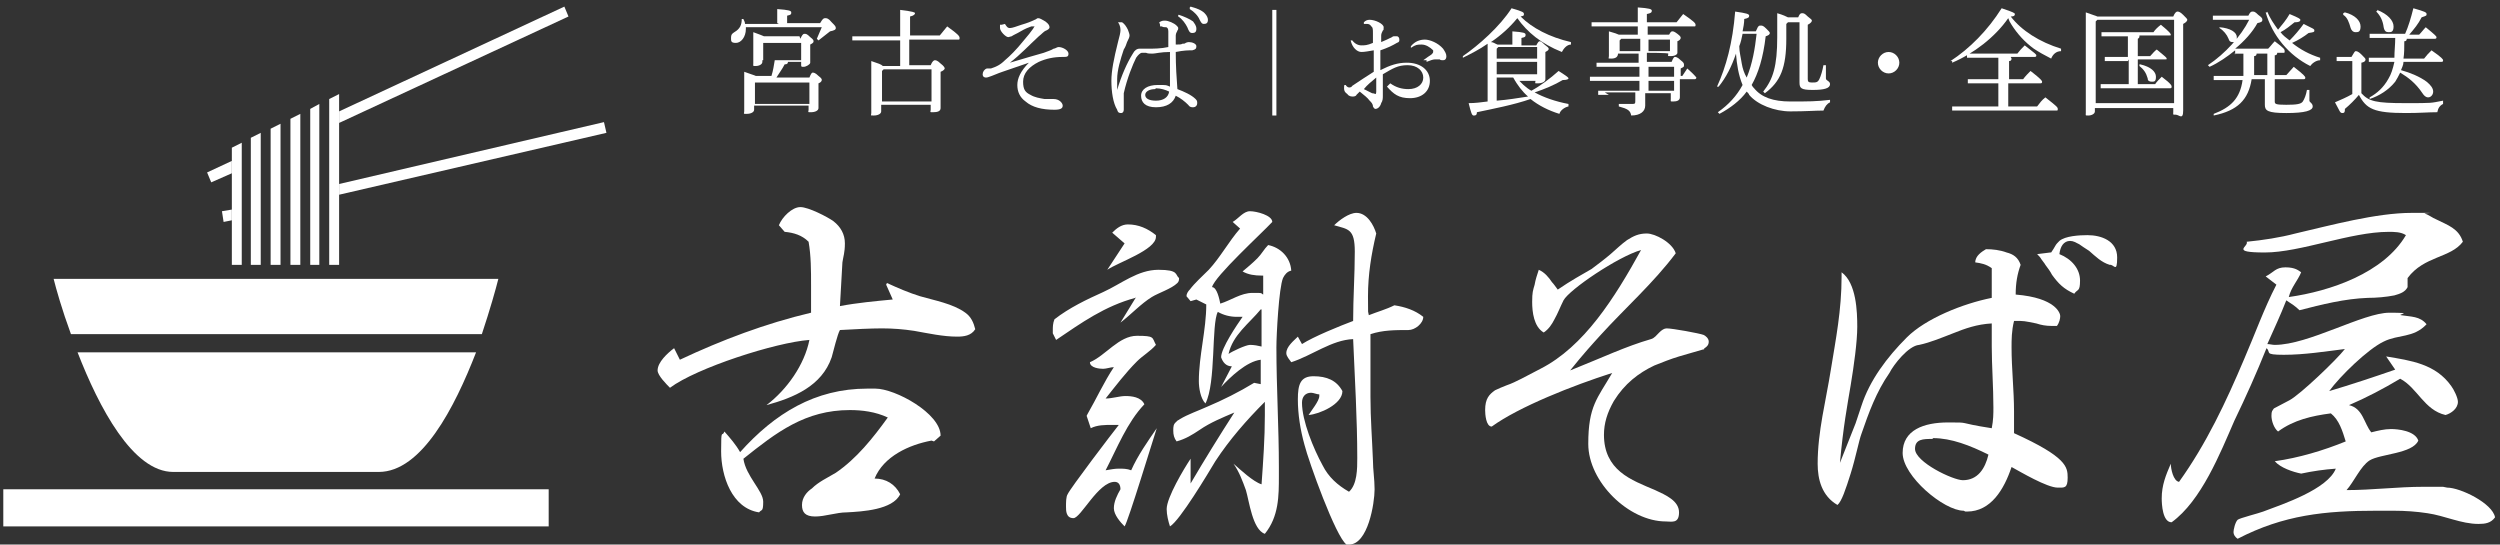 <?xml version="1.0" encoding="UTF-8"?>
<svg id="_レイヤー_1" data-name="レイヤー 1" xmlns="http://www.w3.org/2000/svg" version="1.1" viewBox="0 0 303 66">
  <rect x="0" y="0" width="303" height="66" fill="#333333" stroke="none"/>
  <defs>
    <style>
      .cls-1 {
        fill: #fff;
        stroke-width: 0px;
      }
    </style>
  </defs>
  <g>
    <path class="cls-1" d="M107.5,34.3c1.3.6,2.7,1.2,4,1.6,1.7.5,4,.9,5.5,2,.7.5,1,1.2,1.2,2-.5.8-1.4.9-2.2.9-1.7,0-3.5-.4-5.2-.7-1.3-.2-2.6-.3-3.9-.3s-3.4.1-5.1.2c-.3.5-.8,2.6-1,3.3-1.2,3.5-4.6,4.9-7.9,5.8,2.5-1.9,4.6-4.9,5.2-7.9-4.1.3-13.7,3.4-16.9,5.8-.4-.4-1.5-1.5-1.5-2.1,0-1,1.2-2.1,2-2.7l.7,1.4c5.1-2.4,10.4-4.4,15.9-5.7v-3.3c0-1.8,0-3.6-.3-5.3-.8-.8-1.8-1.1-2.9-1.2l-.7-.8c.4-1,1.6-2.2,2.6-2.2s3.3,1.2,4,1.7c.9.7,1.4,1.6,1.4,2.7s-.2,1.6-.3,2.3c-.1,1.7-.2,3.5-.3,5.3,2.1-.4,4.3-.6,6.4-.8l-.8-1.8ZM112.9,53.4c-2.7.5-5.8,1.9-6.9,4.6,1.4,0,2.5.7,3.1,1.9-.9,1.9-4.6,2.1-6.5,2.2-1.2,0-2.6.5-3.8.5s-1.6-.5-1.6-1.4.6-1.6,1.2-2c.8-.8,1.9-1.3,2.9-1.9,2.5-1.7,4.5-4.2,6.3-6.7-1.5-.7-3.1-.9-4.6-.9-5.4,0-8.9,2.7-12.9,5.9.3,2.1,2.4,3.9,2.4,5.2s-.2.9-.5,1.3c-3.3-.5-4.6-4.4-4.6-7.4s.1-1.6.4-2.4c.7.8,1.4,1.6,1.9,2.5,4.2-4.7,9.1-7.7,15.4-7.7h1c2.4,0,7.9,3,7.9,5.7l-.8.7Z"/>
    <path class="cls-1" d="M137.6,36.1c-3.7,1-6.5,3-9.6,5.1l-.4-.8v-.3c0-.5,0-.9.2-1.4,1.8-1.4,3.9-2.4,5.9-3.3,2.2-1,4.2-2.7,6.7-2.7s2,.6,2.5,1c0,.2,0,.4-.2.6-.7.7-2.3,1.2-3.1,1.7-1.3.8-2.5,2.1-3.8,3.1l1.9-3.1ZM131.8,50.2c1.1-1.9,2-3.9,3.2-5.7-.4,0-.9.2-1.3.2s-1.6-.1-1.6-.8c1.9-.8,3.5-3.2,5.7-3.2s1.8.2,2.3,1.1c-.7.8-1.6,1.3-2.3,2-1.4,1.4-2.6,3-3.8,4.5.8,0,1.7-.3,2.4-.3s1.9.1,2.3,1c-2.1,2.2-3.3,5.3-4.7,8,.6-.1,1.1-.2,1.6-.2s1,0,1.5.2c.8-1.8,2-3.5,3.1-5.1-.4,1.2-3.5,11.4-3.9,11.9-.5-.5-1.3-1.4-1.3-2.2s.4-1.6.8-2.3c0-.5-.2-.9-.7-.9-2,0-4.1,4.4-5,4.4s-.9-.9-.9-1.4,0-1.2.2-1.5c.3-.7,5.4-7.4,6.2-8.4-.3,0-.6,0-.8,0-.9,0-1.8,0-2.6.4l-.5-1.5ZM140.1,28.7h0c0,1.6-4.6,3.1-5.9,4l2.1-3.2-1.5-1.3c.5-.5,1.1-1,1.9-1,1.3,0,2.4.5,3.4,1.3h0ZM152.8,46.9c0-1.1,0-2.2,0-3.3-1.7.2-3.7,2.1-4.8,3.3l1.3-2.5c-.7,0-1.1-.5-1.3-1.1,0-1.1,1.9-3.9,2.6-4.9-.2,0-.5,0-.7,0-.8,0-1.6-.2-2.3-.6-.8,1.5-.2,8.6-1.5,11.1-.6-.6-.8-1.9-.8-2.7,0-3.1.9-6.2.9-9.3l-1.2-.6-.7.2-.5-.6c0-.3.2-.6.4-.8.6-.8,1.5-1.6,2.3-2.4,1.4-1.5,2.4-3.4,3.8-5l-.9-.8c.7-.4,1.3-1.3,2.1-1.3s2.7.5,2.7,1.3,0,0,0,0c-1.3,1.4-7,6.6-7.3,7.9.6,0,.9,1.5,1,2,1.3-.4,2.5-1.3,3.9-1.3s.9,0,1.3.2v-2.3c.1,0-.2,0-.2,0-.8,0-1.6-.1-2.3-.5.6-.5,1.2-1,1.8-1.6.5-.5.8-1.1,1.3-1.6,1.5.3,2.7,1.5,2.8,3.1-.5.1-.8.5-1,.9-.5,1.2-.8,6.9-.8,8.4,0,4.8.3,9.7.3,14.5v1.1c0,2.4,0,4.9-1.7,7-1.5-.5-1.9-4-2.3-5.3-.4-1.1-.8-2.2-1.5-3.2.8.7,2.4,2.2,3.4,2.5.2-2.8.4-5.6.4-8.4s0-1.1,0-1.6c-2.2,2.2-4.3,4.6-6,7.2-.9,1.5-4.3,7.2-5.5,7.9-.2-.6-.4-1.4-.4-2.1,0-1.4,2.1-4.9,2.9-6.1,0,.5,0,1,0,1.5s0,1,0,1.5c1.7-2.9,3.5-5.8,5.3-8.6-1.4.6-2.9,1.2-4.2,2.1-.9.6-1.7,1.1-2.8,1.4-.3-.4-.4-.8-.4-1.3s0-.8.4-1.1c0-.1.3-.2.4-.3,1-.6,2.2-1,3.3-1.5,1.9-.8,3.9-1.8,5.7-2.9l1,.2ZM152.8,37.5c-1.4,1.7-3.4,3.1-3.9,5.4.4-.3,2.1-1.1,2.6-1.1s1,.1,1.4.2c0-1.5,0-3,0-4.5ZM163.2,66c-1.3-.9-4.6-10.1-5.1-12.1-.5-1.8-.8-3.7-.8-5.5s.3-2.8,1.9-2.8,2.8.5,3.5,1.8h0c0,1.6-2.8,2.8-4.1,2.9.3-.5,1.3-1.7,1.3-2.3s0-.1,0-.2c-.3,0-.7-.2-1-.2-.7,0-1.1.5-1.1,1.2,0,2.2,1.4,5.6,2.5,7.6.7,1.4,1.8,2.4,3.2,3.2,1-.9,1-2.8,1-4.1,0-4.7-.3-9.7-.5-14.4-2.6.1-5,2-7.5,2.8-.2-.3-.6-.7-.6-1.1,0-.8.9-1.5,1.4-2l.5.9c1.4-.9,4.6-2.2,6.2-2.8,0-2.8.2-5.6.2-8.4s-.8-2.7-2.5-3.2c.6-.6,1.8-1.5,2.7-1.5,1.3,0,2.1,1.5,2.4,2.5-.6,2.5-1,5-1,7.6s0,1.6.1,2.3c1-.4,2.1-.7,3.1-1.2,1.3.2,2.5.6,3.5,1.4,0,.8-1,1.6-1.8,1.6-1.6,0-3.1,0-4.6.5,0,1.2,0,2.4,0,3.6s0,2.7,0,4c0,2.6.2,5.1.3,7.7,0,1.1.2,2.3.2,3.5,0,1.7-.8,6.7-3.1,6.7h-.4Z"/>
    <path class="cls-1" d="M206.6,42.3c-1,.3-2.1.6-3.1.9-1,.3-2,.7-3,1.1-1.9.9-3.6,2.2-4.9,4.3-.8,1.4-1.2,2.7-1.2,4.1,0,2.1.8,3.5,2,4.5,1.2,1,2.8,1.6,4.2,2.2,1.3.6,2.9,1.3,2.9,2.7s-.9,1.1-1.6,1.1c-4.5,0-9.4-4.8-9.4-9.4s1.1-5.5,2.9-8.6c-4.7,1.5-11.3,4.1-14.6,6.5-.7,0-.8-1.5-.8-2,0-1.4.5-1.9,1.2-2.4.4-.2.9-.4,1.4-.6.6-.2,1.2-.5,1.8-.8l2.3-1.2c5.3-2.7,9-8.6,12.2-14.4-2.8.8-8.7,4.8-9.4,6.1-.4.8-.7,1.6-1.1,2.3-.3.6-.7,1.2-1.3,1.6-1.2-.7-1.4-2.5-1.4-3.7s.1-1.4.3-2.1c.1-.6.3-1.2.5-1.8.7.3,1.2.9,1.6,1.5.2.2.4.5.7.9,1.6-1.1,2.9-1.8,4.1-2.5.8-.6,1.6-1.2,2.3-1.8.7-.6,1.3-1.2,2-1.7.8-.5,1.4-.8,2.4-.8s3.1,1.1,3.5,2.4c-2.7,3.6-6.1,6.6-9.1,9.9-1,1.1-2.1,2.3-3.7,4.3,4-1.6,6.7-2.9,9.8-3.8.4-.1.7-.5,1-.8.3-.3.6-.5.9-.5.7,0,4,.6,4.5.8.2.1.6.4.6.8s-.2.6-.5.8l-.2.2Z"/>
    <path class="cls-1" d="M238,61.9c-2.4,0-7.4-4.2-7.4-7s2.6-3.7,5.5-3.7.8,0,5.3.7c.2-1,.2-1.8.2-2.5,0-2.5-.2-5.1-.2-7.4s0-1.7,0-2.8c-1.8.1-3.2.6-4.7,1.2-1.3.5-2.7,1.1-4.1,1.4-1.3.1-3.1,2.4-3.6,3.4-1.6,2.3-2.5,4.8-3.4,7.4-.3.8-.7,2.9-1.3,4.8-.6,1.9-1.1,3.4-1.6,3.8-1.9-1.1-2.4-3.1-2.4-5,0-3.9,1-7.6,1.6-11.4.6-3.7,1.3-7.2,1.3-11.3v-.5c1.8,1.3,1.9,4.8,1.9,6.6s-.4,4.7-.8,7.1-.9,5-1.3,9.4l1.9-4.8.7-2.1c1-3.1,3.1-5.9,5.5-8.3,2.3-2.3,6.8-4.1,10.3-4.8,0-1.1,0-2,0-2.8v-.8c-.7-.5-1.3-.6-2-.7h0c0-.8.8-1.3,1.3-1.6.8,0,1.7.1,2.5.4.8.2,1.4.6,1.7,1.5-.4,1.1-.6,2.2-.6,3.6,4.9.4,5.4,2.3,5.4,2.6s-.1.8-.4,1.2c-.2,0-.5,0-.7,0-.6,0-1.2-.1-1.8-.3-.6-.1-1.3-.3-1.9-.3s-.4,0-.8,0c-.3,1.2-.3,2.3-.3,3.2,0,2.6.3,5.2.3,7.8s0,1.6,0,2.6c6.4,2.9,6.5,4.1,6.5,5.4s-.4,1.2-1.2,1.2c-1.3,0-4.5-1.9-5.6-2.5-.9,2.7-2.5,5.4-5.4,5.4h-.2ZM234.2,53.2c-1.1,0-2.1,0-2.1,1.2,0,1.6,4.6,3.8,5.8,3.8,1.8,0,2.7-1.4,3.1-3.1-2.2-1.1-4.5-2-6.7-2ZM248.6,30.6c.2-.3.4-.6.5-.8.1-.2.3-.4.5-.6.7-.6,2.4-.7,3.4-.7,1.7,0,3.6.7,3.6,2.7s-.4.8-.9.9c-1-.3-1.7-1-2.5-1.7-.5-.3-.9-.6-1.2-.8-.4-.2-.7-.4-1.1-.4-.8,0-1.2.7-1.3,1.6,1.5.6,2.5,1.8,2.5,3.2s-.3,1-.7,1.6c-1.3-.6-1.9-1.2-2.7-2.3-.2-.4-.5-.8-.8-1.2-.1-.2-.3-.4-.5-.7-.1-.2-.3-.4-.5-.6l1.6-.2Z"/>
    <path class="cls-1" d="M296.6,59.1c1.6,0,5.5,1.9,5.8,3.6-.5.7-1.2.8-2,.8-2.1,0-4.1-1-6.2-1.3-1.3-.2-2.7-.3-4.1-.3h-2.1c-6.2,0-11.2.5-16.8,3.4-.3-.2-.5-.5-.5-.8s.2-1.2.5-1.5c.2-.2,2.6-.8,3.1-1,2.4-.9,7.8-2.7,8.8-5.2-1.4.1-2.8.3-4.2.6-1-.2-2.5-.7-3.2-1.5,2.9-.4,5.9-1.3,8.6-2.4-.4-1.3-.8-2.6-1.8-3.4-2.3.3-4.5.8-6.4,2.2-.5-.4-.8-1.3-.8-1.9s.1-.6.3-.9l1.9-1c1.3-.7,5.7-4.9,6.7-6.2-2.4.3-4.9.7-7.4.7s-1.5-.3-2.1-.8c-1.2,3-2.5,5.9-3.9,8.8-1.7,3.9-4,9.7-7.6,12.3-1.1,0-1.2-2.2-1.2-2.9,0-1.6.5-2.8,1.1-4.2,0,.6.3,2.1,1,2.2,3.3-4.6,5.7-9.7,7.9-14.9,1.3-3,2.4-6.1,3.9-9l-1.3-1c1-.5,1.2-1.1,2.4-1.1s1.6.4,1.9.6c-.4,1-1.2,1.8-1.5,3,5-.7,11.5-2.9,14.2-7.5-.6-.4-1.4-.4-2.1-.4-4.6,0-10.7,2.5-15,2.5s-1.9-.7-2.2-1.3c2-.2,4-.5,5.9-1,4.3-1,9.8-2.5,14.1-2.5s1.2,0,1.6.1c.4.1.9.5,1.4.7,1.4.7,2.7,1.1,3.2,2.7-1.5,2-4.7,1.7-6.7,4.4v1.1c-.3.6-.9.8-1.6,1-1,.2-2.2.3-3.2.3-2.8.1-5.6.8-8.3,1.5-.5-.5-1-.8-1.6-1.2-.7,1.8-1.5,3.5-2.3,5.3.3,0,.6.1.9.1,4.1,0,10.7-3.9,13.9-3.9s.9.2,1.4.3c1.2.2,2.3.1,3.1,1.1-1.6,1.7-3.4,1.2-5.2,2.1-1.9.9-5.3,4.2-6.6,6,2.7-.8,5.4-1.7,8-2.6l-1.1-1.6c3,.5,6,.9,7.9,3.6.3.4.8,1.4.8,1.9,0,.8-.8,1.4-1.5,1.6-2.6-.6-3.4-3.3-5.5-4.4-2,1.2-4.1,2.3-6.2,3.2,1.7.4,1.8,2.2,2.7,3.3.8-.2,1.6-.4,2.4-.4s2.9.2,3.3,1.4c-.7,1.6-4.6,1.6-5.9,2.4-1.1.7-1.9,2.6-2.8,3.6,3.1,0,6.2-.4,9.3-.4h2.4Z"/>
  </g>
  <g>
    <path class="cls-1" d="M94.2,2.8v-.3c0-.7,0-1,0-1.4,1.4.1,1.7.2,1.7.4s0,.3-.5.4v.9h4c.3-.5.4-.6.6-.6s.4,0,.8.5c.4.4.5.5.5.7s-.2.3-.7.4c-.5.4-.9.7-1.4,1.1l-.2-.2c.2-.5.4-.9.6-1.4h-9.2v.2c0,1-.6,1.7-1.2,1.7s-.6-.2-.6-.6.1-.5.4-.7c.7-.4.9-.9.9-1.6h.2c0,.1.2.3.2.6h4.1ZM97,4.7c.2-.4.3-.6.5-.6s.3,0,.7.4c.4.3.4.4.4.5s0,.2-.4.4v.5c0,1,0,1.5,0,1.7s-.5.5-.8.5-.3,0-.3-.3v-.3h-1.6c0,.2-.1.3-.4.3-.3.6-.7,1.1-1,1.6h4c.2-.5.3-.6.4-.6s.3,0,.7.4c.4.3.4.4.4.5s-.1.3-.4.4v.5c0,1.5,0,2.2,0,2.5s-.4.5-.9.5-.3,0-.3-.3v-.5h-6.6v.5c0,.3-.4.5-.9.5s-.3,0-.3-.3c0-.3,0-1,0-3.5s0-.9,0-1.3c.8.3,1.2.4,1.4.5h1.9c.2-.6.3-1.3.4-1.9h-1.5v.2c0,.3-.4.5-.8.5s-.3,0-.3-.3c0-.3,0-1,0-2.5s0-.9,0-1.3c.8.3,1.1.4,1.3.5h4.3ZM98.1,10h-6.6v2.6h6.6v-2.6ZM97.1,5.2h-4.6v2.1h4.6v-2.1Z"/>
    <path class="cls-1" d="M112.8,7.9c.2-.5.4-.6.5-.6s.3,0,.7.4c.4.3.5.5.5.6s-.2.3-.5.4v.8c0,2,0,3.2,0,3.6s-.4.5-.9.5-.3,0-.3-.3v-.6h-6v.8c0,.3-.4.5-.9.5s-.3,0-.3-.3c0-.4,0-1.5,0-4.3s0-1.4,0-2c.9.3,1.2.4,1.4.6h2.1v-3.1h-5.8c0,0,0-.5,0-.5h1.4c0,0,4.4,0,4.4,0v-.7c0-1.2,0-1.9,0-2.5,1.6.2,1.8.3,1.8.4s-.1.3-.6.4v2.3h3.6c.3-.4.6-.7.9-1.1,1.4,1,1.5,1.2,1.5,1.4s0,.2-.2.2h-5.9v3.1h2.4ZM106.9,8.5v3.8h6v-3.9h-5.8l-.2.2Z"/>
    <path class="cls-1" d="M121.8,2.9c.2.3.3.5.6.5.3,0,.8-.2,1.4-.4.7-.2,1.2-.4,1.6-.6.1,0,.3-.2.4-.2.3,0,.5.2.9.4.4.3.5.5.5.7s-.2.3-.4.4c-.3.1-.5.4-.9.7-1.2,1.1-2.2,2.2-3.5,3.2,1.7-.5,3-.9,4.1-1.2.5-.2.9-.3,1.2-.5.2,0,.4-.2.6-.2.5,0,1.2.4,1.2.8s-.2.4-.7.4c-1.1,0-2,.2-2.9.6-1.2.6-1.9,1.4-1.9,2.4s.3,1.3.9,1.6c.5.3,1.1.4,1.7.5.3,0,.4,0,.6,0,.2,0,.4,0,.5,0,.7,0,1.1.5,1.1.8s-.2.5-1,.5c-1.5,0-2.7-.3-3.5-1-.7-.5-1-1.2-1-2s.4-1.7,1.4-2.7c-1.1.4-2.1.7-3.2,1.1-.6.2-1,.4-1.3.5-.3.1-.5.2-.7.2s-.4-.1-.4-.4.2-.6.5-.7c.2,0,.3,0,.5,0,.6-.2,1.1-.4,1.7-1,.6-.5,1.4-1.3,2.2-2.3.6-.7,1-1.2,1.2-1.5.1-.2.2-.3.2-.3s0,0-.1,0-.2,0-.3,0c-.3.1-.8.3-1.3.6-.5.3-.8.4-1.1.6-.1,0-.3.1-.4.1-.3,0-1-.7-1-1.1s0-.3,0-.4h.2Z"/>
    <path class="cls-1" d="M140.5,2.7c.3-.2.5-.2.7-.2.4,0,1.1.3,1.4.6.1.1.2.2.2.3s0,.2-.1.3c0,.1-.2.3-.2.6,0,.3,0,.6,0,1.1.4,0,.7,0,.8-.1.2,0,.3,0,.4-.1,0,0,.2-.1.4-.1.4,0,.9.2.9.5s-.1.4-.5.5c-.5,0-1,0-2,.2,0,1.7.1,3.2.2,4.5.8.3,1.7.7,2.2,1.2.2.2.2.3.2.5,0,.3-.2.5-.5.5-.2,0-.4,0-.6-.3-.4-.4-.9-.8-1.5-1.1-.3.9-1.1,1.4-2.4,1.4s-1.8-.6-1.8-1.4.8-1.3,2-1.3,1,0,1.5.2c0-1.2,0-2.6,0-4.2-1.1,0-1.8.2-2.1.2s-.6,0-.8-.1c-.2,0-.4,0-.5,0-.2,0-.5.3-.7.6-.4.8-1.1,2.5-1.5,4.3,0,.5,0,.8,0,.9s0,.4,0,.7c0,0,0,.2,0,.2s0,0,0,.2c0,.2-.1.4-.3.4s-.4,0-.5-.4c-.5-.8-.7-2.2-.7-3.5,0-1.2.3-2.7.8-4.7.2-.7.3-1.2.3-1.4s0-.6-.3-1h.2c0,0,.2,0,.3,0,.3.2.5.5.7.9.1.3.2.5.2.7s-.1.4-.3.8c-.1.3-.2.6-.4.9-.4,1.2-.8,2.5-.8,3.6,0,.5,0,1,0,1.3,0,0,0,0,0,0s0,0,0,0c.5-1.7,1.2-3.3,1.9-4.4.2-.4.5-.6.8-.6.1,0,.2,0,.3,0,.2,0,.4,0,.7,0,.7,0,1.6,0,2.5-.2,0-.6,0-1.2,0-1.9,0-.3-.1-.5-.3-.5-.2,0-.3,0-.5-.1,0,0-.1,0-.2,0v-.2ZM140,10.8c-.7,0-1.2.3-1.2.7s.4.7,1.3.7,1.5-.4,1.6-1.1c-.4-.2-1-.4-1.6-.4ZM142.9,1.8c.6.2,1.3.5,1.7.8.2.3.4.5.4.9,0,.4-.2.5-.5.5-.3,0-.4-.2-.6-.7-.2-.4-.6-1-1.1-1.3v-.2ZM144.3.8c.7.2,1.3.4,1.7.8.3.3.4.6.4.8,0,.4-.2.5-.5.5-.2,0-.3-.1-.5-.5-.2-.5-.7-1-1.2-1.3v-.2Z"/>
    <path class="cls-1" d="M154.2,1.2h.5v12.8h-.5V1.2Z"/>
    <path class="cls-1" d="M168.5,10.1c.7.5,1.4.7,2.2.7,1.1,0,1.8-.6,1.8-1.4s-.7-1.5-1.9-1.5-1.8.4-3,1.1c0,.6,0,1.2,0,1.5,0,.4,0,.8,0,1.1s0,.6-.2.9c-.1.4-.4.7-.7.7-.1,0-.2-.1-.3-.3,0-.3-.2-.5-.4-.7-.3-.4-.6-.6-1.2-1.1-.2.2-.3.3-.4.4,0,.1-.2.2-.4.2s-.5,0-.7-.3c-.3-.2-.4-.4-.4-.7s0-.4.1-.4c0,0,0,0,.1,0,.1.2.3.3.4.3s.3,0,.4-.2c.9-.6,1.8-1.2,2.6-1.7v-2.6c-.6.1-1.1.2-1.5.2-.5,0-1.1-.5-1.3-1.4h.2c.3.4.7.6,1.1.6s.7,0,1.4-.3v-1.2c0-.4,0-.7-.2-.8-.1-.2-.3-.3-.5-.3-.2,0-.3,0-.4,0v-.2c.2-.2.4-.3.7-.3.7,0,1.7.5,1.7.9s0,.3-.1.4c-.1.2-.2.4-.2.6,0,.3,0,.5,0,.8.5-.2.9-.4,1.1-.5.1,0,.3-.2.4-.2.1,0,.3,0,.4,0,.2,0,.3.2.3.4s0,.3-.3.4c-.5.3-1.1.6-2,.9,0,.8,0,1.6,0,2.4,1.2-.6,2.1-.9,3.2-.9,1.7,0,2.8.9,2.8,2.2s-1,2.1-2.4,2.1-2-.5-2.8-1.4l.2-.2ZM165.3,10.8c.4.2.8.4,1,.5.2,0,.4.1.4.1s.1,0,.1-.3c0-.5,0-1.1,0-1.7-.6.5-1.1.9-1.5,1.4ZM172.5,7.3c.4-.3.7-.5,1-.7.1-.1.2-.2.2-.3,0,0,0-.1,0-.2-.4-.4-.9-.7-1.4-.7s-.7,0-1.3.4v-.2c.5-.6,1.1-.8,1.7-.8s1.6.4,2.2,1.1c.2.3.4.6.4.9,0,.4-.2.5-.4.5s-.3,0-.4-.1c-.2,0-.2,0-.3,0s-.2,0-.3,0c-.2,0-.5.1-1,.3v-.2Z"/>
    <path class="cls-1" d="M183.8,9.4c.5.6,1.1,1.2,1.8,1.6,1.1-.6,2.3-1.5,3.3-2.4,1.1.7,1.2.8,1.2.9s-.2.2-.7.2c-1,.6-2.2,1.1-3.4,1.5,1.1.6,2.5,1.1,4.1,1.4v.3c-.5.1-1,.5-1.1.9-1.3-.4-2.5-1-3.5-1.8-2,.7-4.6,1.2-6.5,1.6,0,.4-.2.4-.4.4s-.3-.3-.6-1.5c.8,0,1.5-.1,2.3-.2v-5.5c0-.5,0-1.1,0-1.5-1,.7-2,1.2-3,1.7v-.2c1.9-1.3,4.5-3.6,5.9-5.8,1.4.4,1.5.5,1.5.7s0,.2-.4.3c1.4,1.4,3.5,2.5,6.1,3.1v.3c-.5,0-.9.5-1.1.9-2.5-1-4.2-2.4-5.4-4.1-.9,1.1-2,2.1-3.2,2.9.3,0,.5.2.8.3h1.8v-.3c0-.6,0-.9,0-1.3,1.4.1,1.6.2,1.6.4s0,.3-.5.4v.9h1.8c.2-.4.3-.5.4-.5s.2,0,.6.4c.4.3.5.4.5.5s0,.2-.4.4v.6c0,1.7,0,2.4,0,2.7s-.4.5-.9.5-.3,0-.3-.3h0c0,0-2.5,0-2.5,0ZM186.3,7.1v-1.4h-4.7l-.2.2v1.2h4.9ZM186.3,9v-1.5h-4.9v1.5h4.9ZM181.4,12.2c1.3-.1,2.5-.3,3.8-.5-.7-.6-1.3-1.4-1.8-2.3h-2v2.8Z"/>
    <path class="cls-1" d="M195,11.5h-1.3c0,0,0-.5,0-.5h1.3c0,0,3.7,0,3.7,0v-1.2h-6c0,0,0-.5,0-.5h1.4c0,0,4.6,0,4.6,0v-1.2h-5.2c0,0,0-.5,0-.5h1.3c0,0,3.8,0,3.8,0v-1.1h-2.5c0,.4-.3.6-.8.6s-.3,0-.3-.3,0-.8,0-1.9,0-.7,0-1.1c.7.2,1,.3,1.2.4h2.3v-1h-5.6c0,0,0-.5,0-.5h1.4c0,0,4.2,0,4.2,0,0-.9,0-1.4,0-1.8,1.4.1,1.7.2,1.7.4s-.1.3-.6.4v1h3.6c.3-.4.5-.6.8-1,1.3.9,1.5,1.1,1.5,1.3s0,.2-.2.2h-5.6v1h2.6c.2-.4.3-.4.4-.4s.2,0,.6.3.4.4.4.5-.1.3-.4.4v.2c0,.6,0,1,0,1.2s-.3.4-.8.4-.3,0-.3-.3h0c0-.1-2.6-.1-2.6-.1v1.1h3c.2-.5.3-.6.4-.6s.3,0,.7.4c.4.3.4.4.4.6s0,.2-.4.4v.9h.2c.2-.3.4-.6.6-.9,1,.9,1.1,1.1,1.1,1.1s0,.2-.2.2h-1.8c0,1.2,0,1.8,0,2.2s-.4.5-.8.5-.3,0-.3-.3v-.7h-3.1c0,.8,0,1.2,0,1.5,0,.7-.6,1.2-1.7,1.2-.1-.6-.4-.8-1.5-1.1v-.3c.5,0,1,0,1.5,0s.5,0,.5-.5v-.9h-3.7ZM198.8,4.7h-2.3l-.2.2v1.3h2.5v-1.4ZM199.8,6.2h2.6v-1.4h-2.6v1.4ZM199.8,8.1c0,.4,0,.8,0,1.2h3.1v-1.2h-3.1ZM199.8,9.8c0,.4,0,.8,0,1.2h3.1v-1.2h-3.1Z"/>
    <path class="cls-1" d="M212.9,3.6c.2-.5.3-.5.5-.5s.3,0,.7.4c.3.3.4.4.4.5,0,.2-.2.3-.5.4-.3,2.6-.9,4.5-1.7,5.9.1.2.2.3.3.4.9,1.1,2.3,1.6,4.4,1.6s3.2,0,4.8-.2v.3c-.4.2-.6.5-.8,1-1,0-2.1.1-4,.1s-4-.8-5-2c0-.1-.2-.3-.3-.4-.8,1.1-2,2-3.3,2.7l-.2-.2c1.3-.9,2.3-2,3-3.3-.5-1.2-.7-2.5-.8-3.8-.5,1.5-1.2,2.9-2.1,4h-.2c1.1-2.4,1.9-5.3,2.2-9.1,1.4.2,1.7.3,1.7.5s-.1.3-.6.4c0,.5-.1,1-.2,1.5h1.6ZM211.2,4.1c-.1.5-.2,1-.4,1.5,0,.7.2,1.4.3,2.1.1.6.3,1.2.6,1.7.7-1.7,1-3.5,1.2-5.3h-1.8ZM217.9,2.2c.2-.5.3-.6.5-.6s.3,0,.7.4c.4.3.5.4.5.5s-.1.3-.5.5v6.6c0,.3.1.4.5.4.5,0,.7,0,.9-.4.2-.4.4-1.1.5-1.7h.3c0,.5,0,1.3,0,1.6s.5.3.5.7c0,.5-.7.7-2.1.7s-1.6-.2-1.6-.9,0-1.4,0-5.6v-1.7h-1.4l-.2.2v1.8c0,3.5-.7,5.2-2.6,6.6l-.2-.2c1.2-1.5,1.7-3.1,1.7-6.6s0-2.3,0-2.9c.7.2,1.1.4,1.3.5h1.3Z"/>
    <path class="cls-1" d="M230.2,7.6c0,.7-.6,1.3-1.3,1.3s-1.3-.6-1.3-1.3.6-1.3,1.3-1.3,1.3.6,1.3,1.3Z"/>
    <path class="cls-1" d="M236.4,7.4c2.3-1.5,4.5-3.7,6.2-6.4,1.5.5,1.6.6,1.6.7s0,.3-.5.3c1.3,1.7,3.5,3.1,6.1,3.9v.3c-.6,0-1,.4-1.2.9-.8-.4-1.5-.8-2.1-1.2-1.1-.8-2-1.8-2.7-2.9-.2-.3-.3-.5-.4-.8-1.6,2.3-4.2,4.3-6.8,5.4v-.2ZM243.8,7.1c0,.2-.1.3-.3.3v2.2h1.7c.3-.4.6-.7.9-1,1.3,1,1.4,1.2,1.4,1.3s0,.2-.2.2h-3.9v2.8h3.5c.3-.4.6-.8,1-1.1,1.4,1.1,1.5,1.2,1.5,1.4s0,.2-.2.2h-12.6c0,0,0-.5,0-.5h1.4c0,0,4.2,0,4.2,0v-2.8h-3.7c0,0,0-.5,0-.5h1.4c0,0,2.3,0,2.3,0v-2.6h-3.8c0,0,0-.5,0-.5h1.4c0,0,4.7,0,4.7,0,.3-.4.5-.6.9-1,1.3,1,1.4,1.1,1.4,1.2s0,.2-.2.2h-2.9Z"/>
    <path class="cls-1" d="M263.4,2c.2-.5.4-.6.5-.6s.3,0,.7.4c.4.4.5.5.5.6s-.1.3-.5.5v1.6c0,6.1,0,7.7,0,8.9s-.5.5-.9.5-.3,0-.3-.3v-.5h-9.5v.4c0,.3-.4.5-.8.5s-.3,0-.3-.3c0-.4,0-2.2,0-9.9s0-1.6,0-2.3c.8.3,1.2.4,1.4.5h9.2ZM254.2,2.4l-.2.2v9.9h9.5V2.4h-9.3ZM257.9,7.4h-2.8c0,0,0-.5,0-.5h1.4c0,0,1.4,0,1.4,0v-2.5h-3.2c0,0,0-.5,0-.5h1.4c0,0,4.9,0,4.9,0,.2-.3.5-.6.9-.9,1.1.9,1.2,1.1,1.2,1.2s0,.1-.2.1h-3.6c0,.2,0,.3-.2.4v2.1h1.5c.3-.3.5-.6.8-.8,1.1.9,1.2,1,1.2,1.1s0,.1-.2.1h-3.3v3h2.1c.2-.3.5-.6.8-.9,1.2.9,1.2,1.1,1.2,1.2s0,.2-.2.2h-8.4c0,0,0-.5,0-.5h1.4c0,0,2,0,2,0v-3ZM259.4,7.8c1.3.3,1.9.9,1.9,1.5s-.2.6-.5.6-.5-.1-.5-.4c-.2-.7-.5-1.1-1-1.5v-.2Z"/>
    <path class="cls-1" d="M270.9,6.6v-.5c-1,.8-2,1.5-3.1,2l-.2-.2c2.1-1.4,4-3.5,5-5.5h-4.4c0,0,0-.5,0-.5h1.2c0,0,3.1,0,3.1,0,.2-.4.3-.5.5-.5s.3,0,.7.4c.4.3.5.4.5.6s-.1.3-.6.4c-.6,1.1-1.6,2.2-2.7,3.1h1.2c0,0,2.8,0,2.8,0,.3-.3.5-.6.8-.9,1.2.9,1.2,1,1.2,1.2s0,.2-.2.2h-.7c0,.2-.1.3-.3.3v2.4h1.4c.3-.3.6-.7.9-1,1.3,1,1.4,1.2,1.4,1.3s0,.2-.2.2h-3.5v2.7c0,.3.1.4,1.4.4s1.8-.1,2-.4c.2-.3.4-.8.5-1.4h.3c0,.6,0,1.1,0,1.3s.4.3.4.7c0,.5-.9.8-3.2.8s-2.6-.3-2.6-1,0-1.1,0-3.1h-1.6c-.4,2.5-1.7,3.8-4.6,4.4v-.2c2.1-.8,3.2-1.9,3.5-4.1h-3.5c0,0,0-.5,0-.5h1.4c0,0,2.2,0,2.2,0,0-.4,0-.7,0-1.2v-1.5h-1.1ZM269,3.3c1.3.1,2.1.6,2.1,1.2s-.2.6-.5.6-.4-.1-.5-.4c-.2-.5-.6-1-1.1-1.3v-.2ZM273.5,6.5c0,.2-.1.3-.3.3v1.2c0,.4,0,.8,0,1.1h1.6v-2.6h-1.2ZM274.8,1.4c.3.8.8,1.5,1.3,2.2.5-.6,1-1.2,1.4-1.9,1.2.5,1.3.6,1.3.7s0,.3-.7.3c-.5.4-1.1.9-1.7,1.2.3.4.7.7,1.1,1,.6-.6,1.2-1.3,1.7-2,1.2.6,1.3.6,1.3.8s-.1.2-.7.3c-.5.4-1.3.9-2,1.2,1,.8,2.1,1.4,3.4,1.8v.3c-.5,0-1,.4-1.2.7-2.6-1.3-4.6-3.7-5.4-6.5h.3Z"/>
    <path class="cls-1" d="M296.1,12.6c-.4.2-.6.5-.7,1-1.1,0-2.1.1-3.8.1-3.9,0-4.8-.5-5.7-2.2-.5.6-1.1,1.2-1.7,1.7,0,.3,0,.5-.3.5s-.3-.2-.9-1.3c.7-.3,1.4-.6,2.1-1v-4h-1.9c0,0,0-.5,0-.5h1.1c0,0,.7,0,.7,0,.3-.5.4-.7.5-.7s.3,0,.7.4c.4.4.5.5.5.6s0,.3-.5.4v3.7c.9,1,1.8,1.2,5.3,1.2s3,0,4.6-.3v.3ZM284.2,1.5c1.2.3,1.9,1,1.9,1.7s-.3.7-.6.7-.5-.2-.6-.5c-.2-.7-.4-1.3-.9-1.6v-.2ZM288.5,4.6h-1.3c0,0,0-.5,0-.5h1.3c0,0,3,0,3,0,.4-.9.7-1.9,1-3.1,1.4.4,1.6.5,1.6.7s0,.2-.6.4c-.4.8-.9,1.4-1.5,2.1h1.2c.3-.3.5-.6.8-.9,1.1.9,1.3,1.1,1.3,1.2s0,.2-.2.2h-3.4c0,.2-.1.3-.3.3,0,.8,0,1.5-.1,2.1h2.5c.3-.4.5-.6.9-1,1.3.9,1.4,1.1,1.4,1.2s0,.2-.2.2h-4.6c0,.4-.2.7-.3,1,1.1.3,2.3.8,3.1,1.4.5.4.8.8.8,1.2s-.3.7-.6.7-.5-.2-.7-.5c-.8-1.2-1.7-1.9-2.7-2.5-.2.4-.4.8-.6,1.1-.8,1-1.9,1.7-3.1,2.1v-.2c.9-.5,1.7-1.2,2.3-2.3.3-.5.5-1.1.7-2h-3.1c0,0,0-.5,0-.5h1.3c0,0,1.8,0,1.8,0,0-.8.1-1.6.1-2.4h-1.8ZM288.1,1.2c1.3.5,2,1.3,2,2s-.3.7-.6.7-.5-.1-.6-.6c-.1-.8-.4-1.4-.9-1.9l.2-.2Z"/>
  </g>
  <g>
    <g>
      <polygon class="cls-1" points="21 59.3 .4 59.3 .4 63.8 66.5 63.8 66.5 59.3 45.9 59.3 21 59.3"/>
      <path class="cls-1" d="M58.4,40.5c1-3,1.7-5.5,2-6.7H6.5c.3,1.2,1,3.7,2.1,6.7h49.8Z"/>
      <path class="cls-1" d="M9.4,42.7c2.6,6.7,6.7,14.5,11.6,14.5h24.9c5.2,0,9.2-7.8,11.8-14.5H9.4Z"/>
    </g>
    <g>
      <polygon class="cls-1" points="68.9 2 68.4 .8 41.1 13.5 41.1 14.9 68.9 2"/>
      <polygon class="cls-1" points="25.1 20.9 25.6 22.1 28.1 21 28.1 19.5 25.1 20.9"/>
      <polygon class="cls-1" points="73.2 14.8 41.1 22.3 41.1 23.6 73.5 16.1 73.2 14.8"/>
      <polygon class="cls-1" points="26.9 25.6 27.1 26.9 28.1 26.7 28.1 25.4 26.9 25.6"/>
      <polygon class="cls-1" points="30.4 32.1 31.6 32.1 31.6 16.1 30.4 16.7 30.4 32.1"/>
      <polygon class="cls-1" points="41.1 21.1 41.1 16.2 41.1 14.9 41.1 13.5 41.1 12.2 41.1 11.4 39.9 12 39.9 32.1 41.1 32.1 41.1 24.9 41.1 23.6 41.1 22.3 41.1 21.1"/>
      <polygon class="cls-1" points="28.1 18.2 28.1 19.5 28.1 21 28.1 22.3 28.1 24.1 28.1 25.4 28.1 26.7 28.1 27.9 28.1 32.1 29.3 32.1 29.3 17.3 28.1 17.9 28.1 18.2"/>
      <polygon class="cls-1" points="37.6 32.1 38.7 32.1 38.7 12.6 37.6 13.2 37.6 32.1"/>
      <polygon class="cls-1" points="32.8 32.1 34 32.1 34 15 32.8 15.6 32.8 32.1"/>
      <polygon class="cls-1" points="35.2 32.1 36.4 32.1 36.4 13.8 35.2 14.4 35.2 32.1"/>
    </g>
  </g>
</svg>